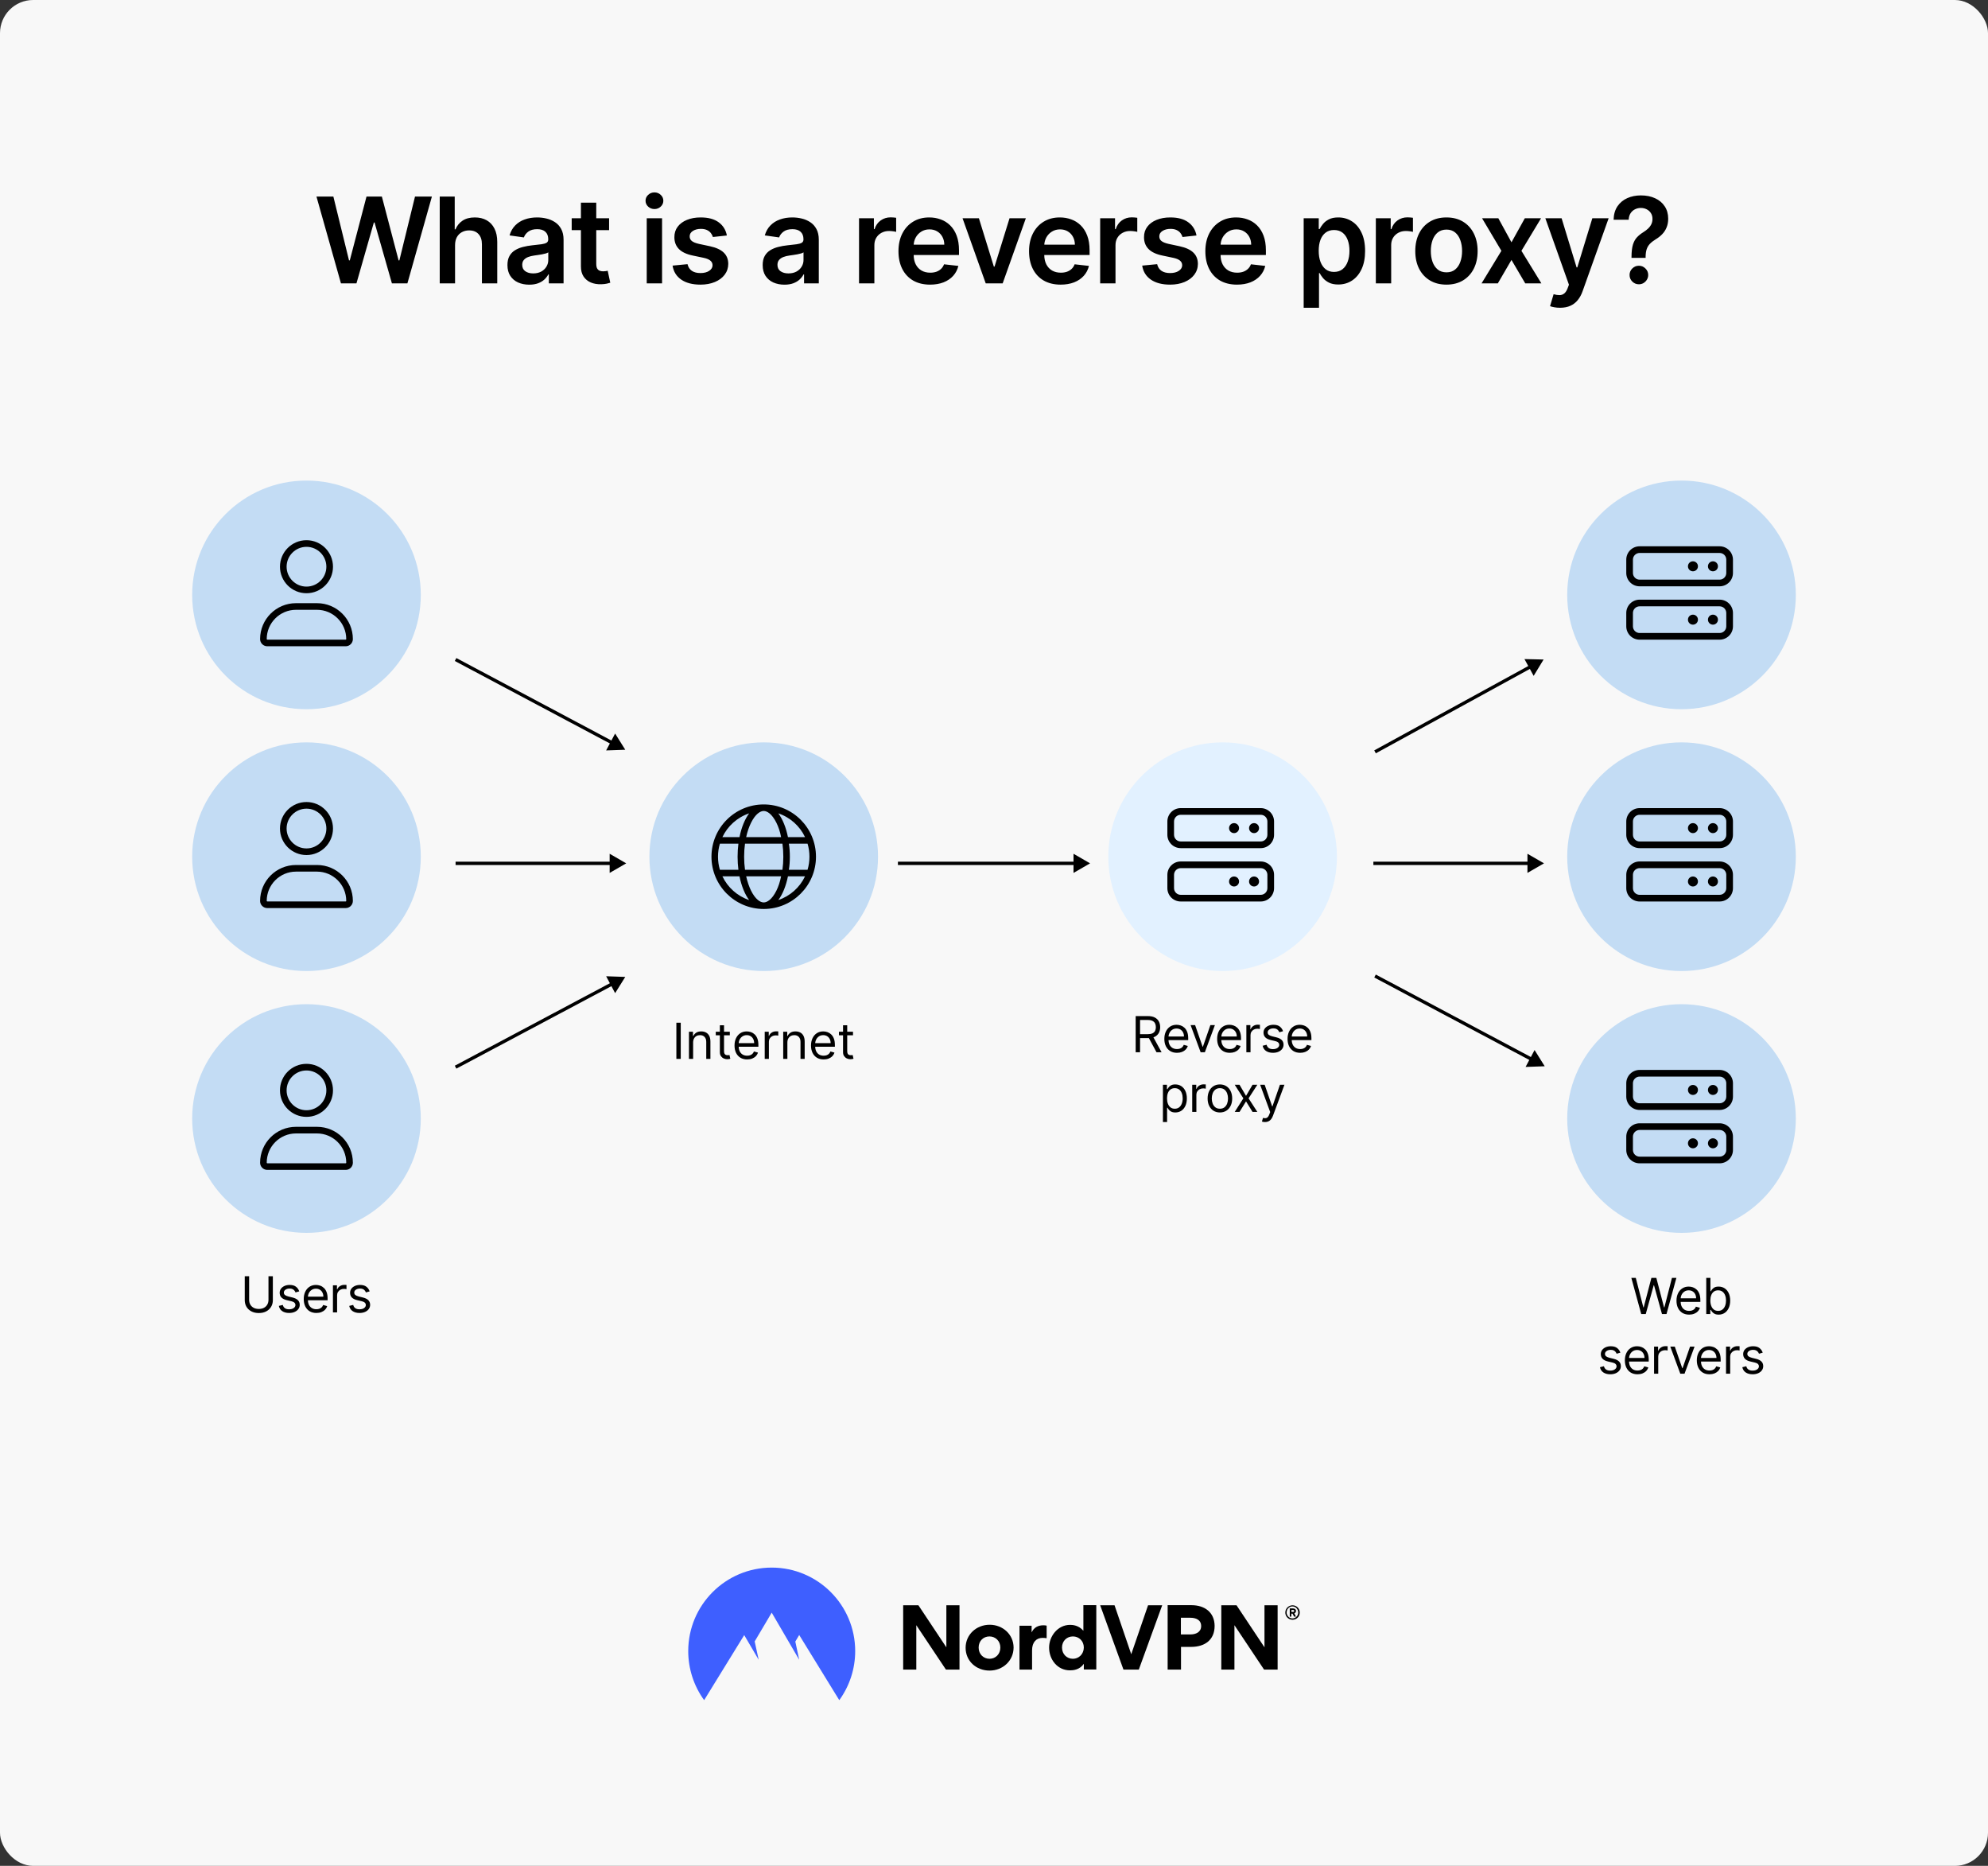 <svg fill="none" height="1126" viewBox="0 0 1200 1126" width="1200" xmlns="http://www.w3.org/2000/svg"><rect x="0" y="0" width="1200" height="1126" fill="#333333" stroke="none"/><rect fill="#f8f8f8" height="1126" rx="20" width="1200"/><path d="M205.807 171 191.029 118.636H201.23L210.665 157.116H211.151L221.225 118.636H230.506L240.605 157.142H241.066L250.5 118.636H260.702L245.924 171H236.566L226.083 134.259H225.674L215.165 171H205.807ZM274.686 147.989V171H265.43V118.636H274.482V138.401H274.942C275.862 136.185 277.285 134.437 279.212 133.159 281.155 131.864 283.626 131.216 286.626 131.216 289.354 131.216 291.732 131.787 293.76 132.929 295.788 134.071 297.357 135.741 298.464 137.94 299.589 140.139 300.152 142.824 300.152 145.994V171H290.896V147.426C290.896 144.784 290.214 142.73 288.851 141.264 287.504 139.781 285.612 139.04 283.175 139.04 281.538 139.04 280.072 139.398 278.777 140.114 277.499 140.812 276.493 141.827 275.76 143.156 275.044 144.486 274.686 146.097 274.686 147.989ZM319.448 171.793C316.959 171.793 314.718 171.349 312.723 170.463 310.746 169.56 309.178 168.23 308.019 166.474 306.877 164.719 306.306 162.554 306.306 159.98 306.306 157.764 306.715 155.932 307.533 154.483 308.351 153.034 309.468 151.875 310.882 151.006 312.297 150.136 313.891 149.48 315.664 149.037 317.453 148.577 319.303 148.244 321.212 148.04 323.513 147.801 325.38 147.588 326.811 147.401 328.243 147.196 329.283 146.889 329.931 146.48 330.595 146.054 330.928 145.398 330.928 144.511V144.358C330.928 142.432 330.357 140.94 329.215 139.884 328.073 138.827 326.428 138.298 324.28 138.298 322.013 138.298 320.215 138.793 318.885 139.781 317.573 140.77 316.686 141.937 316.226 143.284L307.584 142.057C308.266 139.67 309.391 137.676 310.959 136.074 312.527 134.455 314.445 133.244 316.712 132.443 318.979 131.625 321.485 131.216 324.229 131.216 326.121 131.216 328.005 131.438 329.88 131.881 331.755 132.324 333.468 133.057 335.019 134.08 336.57 135.085 337.814 136.457 338.752 138.196 339.706 139.935 340.184 142.108 340.184 144.716V171H331.286V165.605H330.979C330.417 166.696 329.624 167.719 328.601 168.673 327.595 169.611 326.326 170.369 324.792 170.949 323.274 171.511 321.493 171.793 319.448 171.793ZM321.851 164.991C323.709 164.991 325.32 164.625 326.684 163.892 328.047 163.142 329.095 162.153 329.828 160.926 330.578 159.699 330.953 158.361 330.953 156.912V152.284C330.664 152.523 330.169 152.744 329.47 152.949 328.789 153.153 328.022 153.332 327.169 153.486 326.317 153.639 325.473 153.776 324.638 153.895 323.803 154.014 323.078 154.116 322.465 154.202 321.084 154.389 319.848 154.696 318.757 155.122 317.667 155.548 316.806 156.145 316.175 156.912 315.544 157.662 315.229 158.634 315.229 159.827 315.229 161.531 315.851 162.818 317.095 163.688 318.34 164.557 319.925 164.991 321.851 164.991ZM367.661 131.727V138.886H345.084V131.727H367.661ZM350.658 122.318H359.914V159.188C359.914 160.432 360.101 161.386 360.476 162.051 360.869 162.699 361.38 163.142 362.011 163.381 362.641 163.619 363.34 163.739 364.107 163.739 364.687 163.739 365.215 163.696 365.692 163.611 366.187 163.526 366.562 163.449 366.817 163.381L368.377 170.616C367.883 170.787 367.175 170.974 366.255 171.179 365.351 171.384 364.244 171.503 362.931 171.537 360.613 171.605 358.525 171.256 356.667 170.489 354.809 169.705 353.334 168.494 352.244 166.858 351.17 165.222 350.641 163.176 350.658 160.722V122.318ZM390.381 171V131.727H399.637V171H390.381ZM395.035 126.153C393.569 126.153 392.307 125.668 391.251 124.696 390.194 123.707 389.665 122.523 389.665 121.142 389.665 119.744 390.194 118.56 391.251 117.588 392.307 116.599 393.569 116.105 395.035 116.105 396.518 116.105 397.779 116.599 398.819 117.588 399.876 118.56 400.404 119.744 400.404 121.142 400.404 122.523 399.876 123.707 398.819 124.696 397.779 125.668 396.518 126.153 395.035 126.153ZM438.755 142.108 430.317 143.028C430.078 142.176 429.661 141.375 429.064 140.625 428.485 139.875 427.701 139.27 426.712 138.81 425.723 138.349 424.513 138.119 423.081 138.119 421.155 138.119 419.536 138.537 418.223 139.372 416.928 140.207 416.289 141.29 416.306 142.619 416.289 143.761 416.706 144.69 417.558 145.406 418.428 146.122 419.86 146.71 421.854 147.17L428.553 148.602C432.269 149.403 435.03 150.673 436.837 152.412 438.661 154.151 439.581 156.426 439.598 159.239 439.581 161.71 438.857 163.892 437.425 165.784 436.01 167.659 434.041 169.125 431.519 170.182 428.996 171.239 426.098 171.767 422.826 171.767 418.019 171.767 414.149 170.761 411.218 168.75 408.286 166.722 406.539 163.901 405.976 160.287L415.002 159.418C415.411 161.19 416.28 162.528 417.61 163.432 418.939 164.335 420.669 164.787 422.8 164.787 424.999 164.787 426.763 164.335 428.093 163.432 429.439 162.528 430.112 161.412 430.112 160.082 430.112 158.957 429.678 158.028 428.808 157.295 427.956 156.562 426.627 156 424.82 155.608L418.121 154.202C414.354 153.418 411.567 152.097 409.76 150.239 407.953 148.364 407.058 145.994 407.076 143.131 407.058 140.71 407.715 138.614 409.044 136.841 410.391 135.051 412.257 133.67 414.644 132.699 417.047 131.71 419.817 131.216 422.953 131.216 427.556 131.216 431.178 132.196 433.82 134.156 436.479 136.116 438.124 138.767 438.755 142.108ZM473.511 171.793C471.022 171.793 468.781 171.349 466.786 170.463 464.809 169.56 463.241 168.23 462.082 166.474 460.94 164.719 460.369 162.554 460.369 159.98 460.369 157.764 460.778 155.932 461.596 154.483 462.414 153.034 463.531 151.875 464.946 151.006 466.36 150.136 467.954 149.48 469.727 149.037 471.517 148.577 473.366 148.244 475.275 148.04 477.576 147.801 479.443 147.588 480.875 147.401 482.306 147.196 483.346 146.889 483.994 146.48 484.659 146.054 484.991 145.398 484.991 144.511V144.358C484.991 142.432 484.42 140.94 483.278 139.884 482.136 138.827 480.491 138.298 478.343 138.298 476.076 138.298 474.278 138.793 472.948 139.781 471.636 140.77 470.75 141.937 470.289 143.284L461.647 142.057C462.329 139.67 463.454 137.676 465.022 136.074 466.59 134.455 468.508 133.244 470.775 132.443 473.042 131.625 475.548 131.216 478.292 131.216 480.184 131.216 482.068 131.438 483.943 131.881 485.818 132.324 487.531 133.057 489.082 134.08 490.633 135.085 491.877 136.457 492.815 138.196 493.769 139.935 494.247 142.108 494.247 144.716V171H485.349V165.605H485.042C484.48 166.696 483.687 167.719 482.664 168.673 481.659 169.611 480.389 170.369 478.855 170.949 477.338 171.511 475.556 171.793 473.511 171.793ZM475.914 164.991C477.772 164.991 479.383 164.625 480.747 163.892 482.11 163.142 483.159 162.153 483.892 160.926 484.642 159.699 485.017 158.361 485.017 156.912V152.284C484.727 152.523 484.232 152.744 483.534 152.949 482.852 153.153 482.085 153.332 481.232 153.486 480.38 153.639 479.536 153.776 478.701 153.895 477.866 154.014 477.142 154.116 476.528 154.202 475.147 154.389 473.911 154.696 472.821 155.122 471.73 155.548 470.869 156.145 470.238 156.912 469.607 157.662 469.292 158.634 469.292 159.827 469.292 161.531 469.914 162.818 471.159 163.688 472.403 164.557 473.988 164.991 475.914 164.991ZM518.533 171V131.727H527.507V138.273H527.916C528.632 136.006 529.86 134.259 531.598 133.031 533.354 131.787 535.357 131.165 537.607 131.165 538.118 131.165 538.689 131.19 539.32 131.241 539.968 131.276 540.504 131.335 540.931 131.42V139.935C540.539 139.798 539.916 139.679 539.064 139.577 538.229 139.457 537.419 139.398 536.635 139.398 534.948 139.398 533.431 139.764 532.084 140.497 530.754 141.213 529.706 142.21 528.939 143.489 528.172 144.767 527.789 146.241 527.789 147.912V171H518.533ZM561.409 171.767C557.471 171.767 554.071 170.949 551.207 169.312 548.361 167.659 546.17 165.324 544.636 162.307 543.102 159.273 542.335 155.702 542.335 151.594 542.335 147.554 543.102 144.009 544.636 140.957 546.187 137.889 548.352 135.503 551.131 133.798 553.909 132.077 557.173 131.216 560.923 131.216 563.344 131.216 565.628 131.608 567.775 132.392 569.94 133.159 571.849 134.352 573.503 135.972 575.173 137.591 576.486 139.653 577.44 142.159 578.395 144.648 578.872 147.614 578.872 151.057V153.895H546.682V147.656H570C569.983 145.884 569.599 144.307 568.849 142.926 568.099 141.528 567.051 140.429 565.704 139.628 564.375 138.827 562.824 138.426 561.051 138.426 559.159 138.426 557.497 138.886 556.065 139.807 554.633 140.71 553.517 141.903 552.716 143.386 551.932 144.852 551.531 146.463 551.514 148.219V153.665C551.514 155.949 551.932 157.909 552.767 159.545 553.602 161.165 554.77 162.409 556.27 163.278 557.77 164.131 559.525 164.557 561.537 164.557 562.883 164.557 564.102 164.369 565.193 163.994 566.284 163.602 567.23 163.031 568.031 162.281 568.832 161.531 569.437 160.602 569.846 159.494L578.488 160.466C577.943 162.75 576.903 164.744 575.369 166.449 573.852 168.136 571.909 169.449 569.54 170.386 567.17 171.307 564.46 171.767 561.409 171.767ZM619.217 131.727 605.231 171H595.004L581.018 131.727H590.887L599.913 160.901H600.322L609.373 131.727H619.217ZM640.232 171.767C636.295 171.767 632.894 170.949 630.03 169.312 627.184 167.659 624.993 165.324 623.459 162.307 621.925 159.273 621.158 155.702 621.158 151.594 621.158 147.554 621.925 144.009 623.459 140.957 625.01 137.889 627.175 135.503 629.954 133.798 632.732 132.077 635.996 131.216 639.746 131.216 642.167 131.216 644.451 131.608 646.599 132.392 648.763 133.159 650.672 134.352 652.326 135.972 653.996 137.591 655.309 139.653 656.263 142.159 657.218 144.648 657.695 147.614 657.695 151.057V153.895H625.505V147.656H648.823C648.806 145.884 648.422 144.307 647.672 142.926 646.922 141.528 645.874 140.429 644.527 139.628 643.198 138.827 641.647 138.426 639.874 138.426 637.982 138.426 636.32 138.886 634.888 139.807 633.456 140.71 632.34 141.903 631.539 143.386 630.755 144.852 630.354 146.463 630.337 148.219V153.665C630.337 155.949 630.755 157.909 631.59 159.545 632.425 161.165 633.593 162.409 635.093 163.278 636.593 164.131 638.349 164.557 640.36 164.557 641.706 164.557 642.925 164.369 644.016 163.994 645.107 163.602 646.053 163.031 646.854 162.281 647.655 161.531 648.26 160.602 648.67 159.494L657.312 160.466C656.766 162.75 655.726 164.744 654.192 166.449 652.675 168.136 650.732 169.449 648.363 170.386 645.993 171.307 643.283 171.767 640.232 171.767ZM664.085 171V131.727H673.06V138.273H673.469C674.185 136.006 675.412 134.259 677.151 133.031 678.906 131.787 680.909 131.165 683.159 131.165 683.671 131.165 684.242 131.19 684.872 131.241 685.52 131.276 686.057 131.335 686.483 131.42V139.935C686.091 139.798 685.469 139.679 684.617 139.577 683.781 139.457 682.972 139.398 682.188 139.398 680.5 139.398 678.983 139.764 677.637 140.497 676.307 141.213 675.259 142.21 674.492 143.489 673.725 144.767 673.341 146.241 673.341 147.912V171H664.085ZM722.232 142.108 713.795 143.028C713.556 142.176 713.138 141.375 712.542 140.625 711.962 139.875 711.178 139.27 710.189 138.81 709.201 138.349 707.991 138.119 706.559 138.119 704.633 138.119 703.013 138.537 701.701 139.372 700.405 140.207 699.766 141.29 699.783 142.619 699.766 143.761 700.184 144.69 701.036 145.406 701.905 146.122 703.337 146.71 705.331 147.17L712.03 148.602C715.746 149.403 718.508 150.673 720.314 152.412 722.138 154.151 723.059 156.426 723.076 159.239 723.059 161.71 722.334 163.892 720.902 165.784 719.488 167.659 717.519 169.125 714.996 170.182 712.473 171.239 709.576 171.767 706.303 171.767 701.496 171.767 697.627 170.761 694.695 168.75 691.763 166.722 690.016 163.901 689.454 160.287L698.479 159.418C698.888 161.19 699.758 162.528 701.087 163.432 702.417 164.335 704.147 164.787 706.277 164.787 708.476 164.787 710.241 164.335 711.57 163.432 712.917 162.528 713.59 161.412 713.59 160.082 713.59 158.957 713.155 158.028 712.286 157.295 711.434 156.562 710.104 156 708.297 155.608L701.598 154.202C697.831 153.418 695.045 152.097 693.238 150.239 691.431 148.364 690.536 145.994 690.553 143.131 690.536 140.71 691.192 138.614 692.522 136.841 693.868 135.051 695.735 133.67 698.121 132.699 700.525 131.71 703.295 131.216 706.431 131.216 711.033 131.216 714.655 132.196 717.297 134.156 719.956 136.116 721.601 138.767 722.232 142.108ZM746.654 171.767C742.717 171.767 739.316 170.949 736.453 169.312 733.606 167.659 731.416 165.324 729.882 162.307 728.347 159.273 727.58 155.702 727.58 151.594 727.58 147.554 728.347 144.009 729.882 140.957 731.433 137.889 733.597 135.503 736.376 133.798 739.154 132.077 742.418 131.216 746.168 131.216 748.589 131.216 750.873 131.608 753.021 132.392 755.186 133.159 757.095 134.352 758.748 135.972 760.418 137.591 761.731 139.653 762.686 142.159 763.64 144.648 764.117 147.614 764.117 151.057V153.895H731.927V147.656H755.245C755.228 145.884 754.845 144.307 754.095 142.926 753.345 141.528 752.296 140.429 750.95 139.628 749.62 138.827 748.069 138.426 746.296 138.426 744.404 138.426 742.742 138.886 741.311 139.807 739.879 140.71 738.762 141.903 737.961 143.386 737.177 144.852 736.776 146.463 736.759 148.219V153.665C736.759 155.949 737.177 157.909 738.012 159.545 738.847 161.165 740.015 162.409 741.515 163.278 743.015 164.131 744.771 164.557 746.782 164.557 748.129 164.557 749.347 164.369 750.438 163.994 751.529 163.602 752.475 163.031 753.276 162.281 754.078 161.531 754.683 160.602 755.092 159.494L763.734 160.466C763.188 162.75 762.149 164.744 760.614 166.449 759.097 168.136 757.154 169.449 754.785 170.386 752.416 171.307 749.705 171.767 746.654 171.767ZM786.927 185.727V131.727H796.029V138.222H796.566C797.043 137.267 797.717 136.253 798.586 135.179 799.455 134.088 800.631 133.159 802.114 132.392 803.597 131.608 805.489 131.216 807.791 131.216 810.825 131.216 813.56 131.991 815.998 133.543 818.453 135.077 820.396 137.352 821.828 140.369 823.276 143.369 824.001 147.051 824.001 151.415 824.001 155.727 823.293 159.392 821.879 162.409 820.464 165.426 818.538 167.727 816.1 169.312 813.663 170.898 810.901 171.69 807.816 171.69 805.566 171.69 803.7 171.315 802.217 170.565 800.734 169.815 799.541 168.912 798.637 167.855 797.751 166.781 797.06 165.767 796.566 164.812H796.183V185.727H786.927ZM796.004 151.364C796.004 153.903 796.362 156.128 797.078 158.037 797.81 159.946 798.859 161.437 800.222 162.511 801.603 163.568 803.274 164.097 805.234 164.097 807.279 164.097 808.992 163.551 810.373 162.46 811.754 161.352 812.793 159.844 813.492 157.935 814.208 156.009 814.566 153.818 814.566 151.364 814.566 148.926 814.217 146.761 813.518 144.869 812.819 142.977 811.779 141.494 810.399 140.42 809.018 139.347 807.296 138.81 805.234 138.81 803.256 138.81 801.578 139.33 800.197 140.369 798.816 141.409 797.768 142.866 797.052 144.741 796.353 146.616 796.004 148.824 796.004 151.364ZM830.487 171V131.727H839.461V138.273H839.87C840.586 136.006 841.814 134.259 843.552 133.031 845.308 131.787 847.311 131.165 849.561 131.165 850.072 131.165 850.643 131.19 851.274 131.241 851.922 131.276 852.459 131.335 852.885 131.42V139.935C852.493 139.798 851.87 139.679 851.018 139.577 850.183 139.457 849.373 139.398 848.589 139.398 846.902 139.398 845.385 139.764 844.038 140.497 842.709 141.213 841.66 142.21 840.893 143.489 840.126 144.767 839.743 146.241 839.743 147.912V171H830.487ZM873.107 171.767C869.272 171.767 865.948 170.923 863.136 169.236 860.323 167.548 858.141 165.187 856.59 162.153 855.056 159.119 854.289 155.574 854.289 151.517 854.289 147.46 855.056 143.906 856.59 140.855 858.141 137.804 860.323 135.435 863.136 133.747 865.948 132.06 869.272 131.216 873.107 131.216 876.943 131.216 880.266 132.06 883.079 133.747 885.891 135.435 888.065 137.804 889.599 140.855 891.15 143.906 891.925 147.46 891.925 151.517 891.925 155.574 891.15 159.119 889.599 162.153 888.065 165.187 885.891 167.548 883.079 169.236 880.266 170.923 876.943 171.767 873.107 171.767ZM873.158 164.352C875.238 164.352 876.977 163.781 878.374 162.639 879.772 161.48 880.812 159.929 881.494 157.986 882.193 156.043 882.542 153.878 882.542 151.491 882.542 149.088 882.193 146.915 881.494 144.972 880.812 143.011 879.772 141.452 878.374 140.293 876.977 139.134 875.238 138.554 873.158 138.554 871.028 138.554 869.255 139.134 867.84 140.293 866.443 141.452 865.394 143.011 864.695 144.972 864.014 146.915 863.673 149.088 863.673 151.491 863.673 153.878 864.014 156.043 864.695 157.986 865.394 159.929 866.443 161.48 867.84 162.639 869.255 163.781 871.028 164.352 873.158 164.352ZM904.433 131.727 912.359 146.224 920.413 131.727H930.206L918.368 151.364 930.41 171H920.669L912.359 156.861 904.126 171H894.308L906.274 151.364 894.615 131.727H904.433ZM941.678 185.727C940.416 185.727 939.249 185.625 938.175 185.42 937.118 185.233 936.274 185.011 935.643 184.756L937.791 177.545C939.138 177.938 940.34 178.125 941.396 178.108 942.453 178.091 943.382 177.759 944.183 177.111 945.001 176.48 945.692 175.423 946.254 173.94L947.047 171.818 932.805 131.727H942.624L951.675 161.386H952.084L961.161 131.727H971.004L955.28 175.756C954.547 177.835 953.575 179.616 952.365 181.099 951.155 182.599 949.672 183.741 947.916 184.526 946.178 185.327 944.098 185.727 941.678 185.727ZM984.816 155.608V154.943C984.833 151.858 985.123 149.403 985.685 147.58 986.265 145.756 987.083 144.29 988.14 143.182 989.196 142.057 990.483 141.026 992 140.088 993.04 139.44 993.969 138.733 994.787 137.966 995.623 137.182 996.279 136.312 996.756 135.358 997.233 134.386 997.472 133.304 997.472 132.111 997.472 130.764 997.157 129.597 996.526 128.608 995.895 127.619 995.043 126.852 993.969 126.307 992.912 125.761 991.728 125.489 990.415 125.489 989.205 125.489 988.054 125.753 986.963 126.281 985.89 126.793 984.995 127.577 984.279 128.634 983.58 129.673 983.188 130.994 983.103 132.597H974C974.086 129.358 974.87 126.648 976.353 124.466 977.853 122.284 979.83 120.648 982.284 119.557 984.756 118.466 987.483 117.92 990.466 117.92 993.722 117.92 996.586 118.491 999.057 119.634 1001.55 120.776 1003.48 122.403 1004.86 124.517 1006.26 126.614 1006.96 129.102 1006.96 131.983 1006.96 133.926 1006.64 135.665 1006.01 137.199 1005.4 138.733 1004.52 140.097 1003.38 141.29 1002.24 142.483 1000.88 143.548 999.313 144.486 997.932 145.338 996.799 146.224 995.912 147.145 995.043 148.065 994.395 149.148 993.969 150.392 993.56 151.619 993.347 153.136 993.33 154.943V155.608H984.816ZM989.265 171.562C987.73 171.562 986.409 171.017 985.302 169.926 984.194 168.835 983.64 167.506 983.64 165.938 983.64 164.403 984.194 163.091 985.302 162 986.409 160.909 987.73 160.364 989.265 160.364 990.782 160.364 992.094 160.909 993.202 162 994.327 163.091 994.89 164.403 994.89 165.938 994.89 166.977 994.625 167.923 994.097 168.776 993.586 169.628 992.904 170.31 992.052 170.821 991.216 171.315 990.287 171.562 989.265 171.562Z" fill="#000000"/><circle cx="185" cy="359" fill="#c3dcf4" r="69"/><path d="M145 318H225V398H145Z" fill="#c3dcf4"/><path d="M185 358C193.838 358 201 350.836 201 342 201 333.163 193.838 326 185 326 176.163 326 169 333.163 169 342 169 350.836 176.163 358 185 358ZM185 330C191.618 330 197 335.382 197 342 197 348.616 191.618 354 185 354 178.383 354 173 348.612 173 342 173 335.382 178.388 330 185 330ZM191.338 364H178.663C166.702 364 157 373.7 157 385.662 157 388.055 158.94 389.996 161.333 389.996H208.67C211.063 390 213 388.062 213 385.662 213 373.7 203.3 364 191.338 364ZM208.663 386H161.333C161.15 386 161 385.85 161 385.662 161 375.925 168.925 368 178.663 368H191.325C201.075 368 209 375.925 209 385.662 209 385.85 208.85 386 208.663 386Z" fill="#000000"/><circle cx="185" cy="517" fill="#c3dcf4" r="69"/><path d="M145 476H225V556H145Z" fill="#c3dcf4"/><path d="M185 516C193.838 516 201 508.836 201 500 201 491.164 193.838 484 185 484 176.163 484 169 491.164 169 500 169 508.836 176.163 516 185 516ZM185 488C191.618 488 197 493.382 197 500 197 506.616 191.618 512 185 512 178.383 512 173 506.612 173 500 173 493.382 178.388 488 185 488ZM191.338 522H178.663C166.702 522 157 531.7 157 543.662 157 546.055 158.94 547.996 161.333 547.996H208.67C211.063 548 213 546.062 213 543.662 213 531.7 203.3 522 191.338 522ZM208.663 544H161.333C161.15 544 161 543.85 161 543.662 161 533.925 168.925 526 178.663 526H191.325C201.075 526 209 533.925 209 543.662 209 543.85 208.85 544 208.663 544Z" fill="#000000"/><circle cx="185" cy="675" fill="#c3dcf4" r="69"/><path d="M145 634H225V714H145Z" fill="#c3dcf4"/><path d="M185 674C193.838 674 201 666.836 201 658 201 649.164 193.838 642 185 642 176.163 642 169 649.164 169 658 169 666.836 176.163 674 185 674ZM185 646C191.618 646 197 651.382 197 658 197 664.616 191.618 670 185 670 178.383 670 173 664.612 173 658 173 651.382 178.388 646 185 646ZM191.338 680H178.663C166.702 680 157 689.7 157 701.662 157 704.055 158.94 705.996 161.333 705.996H208.67C211.063 706 213 704.062 213 701.662 213 689.7 203.3 680 191.338 680ZM208.663 702H161.333C161.15 702 161 701.85 161 701.662 161 691.925 168.925 684 178.663 684H191.325C201.075 684 209 691.925 209 701.662 209 701.85 208.85 702 208.663 702Z" fill="#000000"/><path d="M162.057 770.182H164.699V784.628C164.699 786.119 164.347 787.451 163.644 788.623 162.948 789.788 161.964 790.707 160.693 791.382 159.422 792.05 157.93 792.384 156.219 792.384 154.507 792.384 153.016 792.05 151.744 791.382 150.473 790.707 149.486 789.788 148.783 788.623 148.087 787.451 147.739 786.119 147.739 784.628V770.182H150.381V784.415C150.381 785.48 150.615 786.428 151.084 787.259 151.552 788.083 152.22 788.733 153.087 789.209 153.96 789.678 155.004 789.912 156.219 789.912 157.433 789.912 158.477 789.678 159.351 789.209 160.224 788.733 160.892 788.083 161.354 787.259 161.822 786.428 162.057 785.48 162.057 784.415V770.182ZM180.625 779.301 178.366 779.94C178.224 779.564 178.015 779.198 177.738 778.843 177.468 778.481 177.099 778.183 176.63 777.948 176.161 777.714 175.561 777.597 174.829 777.597 173.828 777.597 172.993 777.827 172.326 778.289 171.665 778.744 171.335 779.322 171.335 780.026 171.335 780.651 171.562 781.144 172.017 781.506 172.471 781.869 173.182 782.17 174.148 782.412L176.577 783.009C178.04 783.364 179.13 783.907 179.847 784.638 180.564 785.363 180.923 786.297 180.923 787.44 180.923 788.378 180.653 789.216 180.113 789.955 179.581 790.693 178.835 791.276 177.876 791.702 176.917 792.128 175.802 792.341 174.531 792.341 172.862 792.341 171.481 791.979 170.387 791.254 169.293 790.53 168.601 789.472 168.31 788.08L170.696 787.483C170.923 788.364 171.353 789.024 171.985 789.464 172.624 789.905 173.459 790.125 174.488 790.125 175.66 790.125 176.591 789.876 177.28 789.379 177.976 788.875 178.324 788.271 178.324 787.568 178.324 787 178.125 786.524 177.727 786.141 177.329 785.75 176.719 785.459 175.895 785.267L173.167 784.628C171.669 784.273 170.568 783.722 169.865 782.977 169.169 782.224 168.821 781.283 168.821 780.153 168.821 779.23 169.08 778.413 169.599 777.703 170.124 776.993 170.838 776.435 171.74 776.031 172.649 775.626 173.679 775.423 174.829 775.423 176.449 775.423 177.72 775.778 178.643 776.489 179.574 777.199 180.234 778.136 180.625 779.301ZM190.969 792.341C189.392 792.341 188.032 791.993 186.888 791.297 185.752 790.594 184.875 789.614 184.257 788.357 183.646 787.092 183.341 785.622 183.341 783.946 183.341 782.27 183.646 780.793 184.257 779.514 184.875 778.229 185.734 777.227 186.835 776.51 187.943 775.786 189.236 775.423 190.713 775.423 191.565 775.423 192.407 775.565 193.238 775.849 194.069 776.134 194.825 776.595 195.507 777.234 196.189 777.866 196.732 778.705 197.137 779.749 197.542 780.793 197.744 782.078 197.744 783.605V784.67H185.131V782.497H195.187C195.187 781.574 195.003 780.75 194.633 780.026 194.271 779.301 193.753 778.729 193.078 778.31 192.41 777.891 191.622 777.682 190.713 777.682 189.711 777.682 188.845 777.93 188.113 778.428 187.389 778.918 186.831 779.557 186.441 780.345 186.05 781.134 185.855 781.979 185.855 782.881V784.33C185.855 785.565 186.068 786.613 186.494 787.472 186.927 788.325 187.528 788.974 188.295 789.422 189.062 789.862 189.953 790.082 190.969 790.082 191.629 790.082 192.226 789.99 192.758 789.805 193.298 789.614 193.763 789.33 194.154 788.953 194.545 788.57 194.846 788.094 195.059 787.526L197.488 788.207C197.233 789.031 196.803 789.756 196.199 790.381 195.596 790.999 194.85 791.482 193.962 791.83 193.074 792.17 192.077 792.341 190.969 792.341ZM200.969 792V775.636H203.398V778.108H203.568C203.866 777.298 204.406 776.641 205.187 776.137 205.969 775.633 206.849 775.381 207.83 775.381 208.014 775.381 208.245 775.384 208.522 775.391 208.799 775.398 209.008 775.409 209.151 775.423V777.98C209.065 777.959 208.87 777.927 208.565 777.884 208.266 777.835 207.95 777.81 207.616 777.81 206.821 777.81 206.111 777.977 205.486 778.31 204.868 778.637 204.378 779.092 204.016 779.674 203.66 780.249 203.483 780.906 203.483 781.645V792H200.969ZM223.122 779.301 220.863 779.94C220.721 779.564 220.512 779.198 220.235 778.843 219.965 778.481 219.595 778.183 219.127 777.948 218.658 777.714 218.058 777.597 217.326 777.597 216.325 777.597 215.49 777.827 214.823 778.289 214.162 778.744 213.832 779.322 213.832 780.026 213.832 780.651 214.059 781.144 214.514 781.506 214.968 781.869 215.679 782.17 216.644 782.412L219.073 783.009C220.537 783.364 221.627 783.907 222.344 784.638 223.061 785.363 223.42 786.297 223.42 787.44 223.42 788.378 223.15 789.216 222.61 789.955 222.078 790.693 221.332 791.276 220.373 791.702 219.414 792.128 218.299 792.341 217.028 792.341 215.359 792.341 213.978 791.979 212.884 791.254 211.79 790.53 211.098 789.472 210.806 788.08L213.193 787.483C213.42 788.364 213.85 789.024 214.482 789.464 215.121 789.905 215.956 790.125 216.985 790.125 218.157 790.125 219.088 789.876 219.777 789.379 220.473 788.875 220.821 788.271 220.821 787.568 220.821 787 220.622 786.524 220.224 786.141 219.826 785.75 219.215 785.459 218.392 785.267L215.664 784.628C214.166 784.273 213.065 783.722 212.362 782.977 211.666 782.224 211.318 781.283 211.318 780.153 211.318 779.23 211.577 778.413 212.095 777.703 212.621 776.993 213.335 776.435 214.237 776.031 215.146 775.626 216.176 775.423 217.326 775.423 218.946 775.423 220.217 775.778 221.14 776.489 222.071 777.199 222.731 778.136 223.122 779.301Z" fill="#000000"/><circle cx="461" cy="517" fill="#c3dcf4" r="69"/><path d="M461.001 485.457C478.423 485.457 492.544 499.577 492.544 517 492.544 534.422 478.423 548.543 461.001 548.543 443.578 548.543 429.458 534.422 429.458 517 429.458 499.577 443.578 485.457 461.001 485.457ZM461.001 544.6C463.059 544.6 465.979 542.826 468.628 537.54 469.848 535.1 470.87 532.044 471.486 528.828H450.404C451.131 532.044 452.154 535.1 453.374 537.54 456.023 542.826 458.943 544.6 461.001 544.6ZM449.702 524.886H472.3C472.645 522.397 472.829 519.748 472.829 517 472.829 514.252 472.645 511.603 472.3 509.114H449.702C449.357 511.603 449.172 514.252 449.172 517 449.172 519.748 449.357 522.397 449.702 524.886ZM471.486 505.171C470.87 501.845 469.848 498.9 468.628 496.459 465.979 491.17 463.059 489.4 461.001 489.4 458.943 489.4 456.023 491.17 453.374 496.459 452.154 498.9 451.131 501.845 450.404 505.171H471.486ZM476.169 509.114C476.6 511.64 476.772 514.277 476.772 517 476.772 519.723 476.6 522.36 476.169 524.886H487.455C488.207 522.384 488.601 519.735 488.601 517 488.601 514.265 488.207 511.615 487.455 509.114H476.169ZM469.811 490.837C472.398 494.327 474.444 499.306 475.626 505.171H485.939C482.761 498.456 476.932 493.234 469.811 490.837ZM452.191 490.837C445.069 493.234 439.246 498.456 436.057 505.171H446.375C447.558 499.306 449.604 494.327 452.191 490.837ZM433.401 517C433.401 519.735 433.8 522.384 434.544 524.886H445.722C445.402 522.36 445.229 519.723 445.229 517 445.229 514.277 445.402 511.64 445.722 509.114H434.544C433.8 511.615 433.401 514.265 433.401 517ZM485.939 528.828H475.626C474.444 534.693 472.398 539.671 469.811 543.158 476.932 540.768 482.761 535.544 485.939 528.828ZM446.375 528.828H436.057C439.246 535.544 445.069 540.768 452.191 543.158 449.604 539.671 447.558 534.693 446.375 528.828Z" fill="#000000"/><path d="M410.913 617.182V639H408.271V617.182H410.913ZM418.384 629.156V639H415.869V622.636H418.298V625.193H418.512C418.895 624.362 419.477 623.695 420.259 623.19 421.04 622.679 422.048 622.423 423.284 622.423 424.392 622.423 425.362 622.651 426.193 623.105 427.024 623.553 427.67 624.234 428.132 625.151 428.593 626.06 428.824 627.21 428.824 628.602V639H426.31V628.773C426.31 627.487 425.976 626.486 425.308 625.768 424.641 625.044 423.725 624.682 422.56 624.682 421.757 624.682 421.04 624.856 420.408 625.204 419.783 625.552 419.289 626.06 418.927 626.727 418.565 627.395 418.384 628.205 418.384 629.156ZM440.535 622.636V624.767H432.055V622.636H440.535ZM434.526 618.716H437.04V634.312C437.04 635.023 437.143 635.555 437.349 635.911 437.563 636.259 437.832 636.493 438.159 636.614 438.493 636.727 438.844 636.784 439.214 636.784 439.491 636.784 439.718 636.77 439.896 636.741 440.073 636.706 440.215 636.678 440.322 636.656L440.833 638.915C440.663 638.979 440.425 639.043 440.119 639.107 439.814 639.178 439.427 639.213 438.958 639.213 438.248 639.213 437.552 639.06 436.87 638.755 436.195 638.45 435.634 637.984 435.187 637.359 434.746 636.734 434.526 635.946 434.526 634.994V618.716ZM451.002 639.341C449.425 639.341 448.065 638.993 446.922 638.297 445.785 637.594 444.908 636.614 444.29 635.357 443.679 634.092 443.374 632.622 443.374 630.946 443.374 629.27 443.679 627.793 444.29 626.514 444.908 625.229 445.767 624.227 446.868 623.51 447.976 622.786 449.269 622.423 450.746 622.423 451.598 622.423 452.44 622.565 453.271 622.849 454.102 623.134 454.858 623.595 455.54 624.234 456.222 624.866 456.765 625.705 457.17 626.749 457.575 627.793 457.777 629.078 457.777 630.605V631.67H445.164V629.497H455.221C455.221 628.574 455.036 627.75 454.667 627.026 454.304 626.301 453.786 625.729 453.111 625.31 452.444 624.891 451.655 624.682 450.746 624.682 449.745 624.682 448.878 624.93 448.147 625.428 447.422 625.918 446.865 626.557 446.474 627.345 446.083 628.134 445.888 628.979 445.888 629.881V631.33C445.888 632.565 446.101 633.613 446.527 634.472 446.961 635.325 447.561 635.974 448.328 636.422 449.095 636.862 449.986 637.082 451.002 637.082 451.662 637.082 452.259 636.99 452.792 636.805 453.331 636.614 453.797 636.33 454.187 635.953 454.578 635.57 454.88 635.094 455.093 634.526L457.522 635.207C457.266 636.031 456.836 636.756 456.233 637.381 455.629 637.999 454.883 638.482 453.995 638.83 453.108 639.17 452.11 639.341 451.002 639.341ZM461.602 639V622.636H464.031V625.108H464.201C464.5 624.298 465.039 623.641 465.821 623.137 466.602 622.633 467.483 622.381 468.463 622.381 468.647 622.381 468.878 622.384 469.155 622.391 469.432 622.398 469.642 622.409 469.784 622.423V624.98C469.699 624.959 469.503 624.927 469.198 624.884 468.9 624.835 468.583 624.81 468.25 624.81 467.454 624.81 466.744 624.977 466.119 625.31 465.501 625.637 465.011 626.092 464.649 626.674 464.294 627.249 464.116 627.906 464.116 628.645V639H461.602ZM475.278 629.156V639H472.764V622.636H475.193V625.193H475.406C475.79 624.362 476.372 623.695 477.153 623.19 477.934 622.679 478.943 622.423 480.179 622.423 481.287 622.423 482.256 622.651 483.087 623.105 483.918 623.553 484.564 624.234 485.026 625.151 485.488 626.06 485.719 627.21 485.719 628.602V639H483.204V628.773C483.204 627.487 482.871 626.486 482.203 625.768 481.535 625.044 480.619 624.682 479.454 624.682 478.652 624.682 477.934 624.856 477.302 625.204 476.677 625.552 476.184 626.06 475.822 626.727 475.459 627.395 475.278 628.205 475.278 629.156ZM497.174 639.341C495.597 639.341 494.237 638.993 493.093 638.297 491.957 637.594 491.08 636.614 490.462 635.357 489.851 634.092 489.546 632.622 489.546 630.946 489.546 629.27 489.851 627.793 490.462 626.514 491.08 625.229 491.939 624.227 493.04 623.51 494.148 622.786 495.441 622.423 496.918 622.423 497.77 622.423 498.612 622.565 499.443 622.849 500.274 623.134 501.03 623.595 501.712 624.234 502.394 624.866 502.937 625.705 503.342 626.749 503.747 627.793 503.949 629.078 503.949 630.605V631.67H491.336V629.497H501.392C501.392 628.574 501.208 627.75 500.838 627.026 500.476 626.301 499.958 625.729 499.283 625.31 498.615 624.891 497.827 624.682 496.918 624.682 495.917 624.682 495.05 624.93 494.319 625.428 493.594 625.918 493.037 626.557 492.646 627.345 492.255 628.134 492.06 628.979 492.06 629.881V631.33C492.06 632.565 492.273 633.613 492.699 634.472 493.132 635.325 493.733 635.974 494.5 636.422 495.267 636.862 496.158 637.082 497.174 637.082 497.834 637.082 498.431 636.99 498.963 636.805 499.503 636.614 499.968 636.33 500.359 635.953 500.75 635.57 501.051 635.094 501.265 634.526L503.694 635.207C503.438 636.031 503.008 636.756 502.404 637.381 501.801 637.999 501.055 638.482 500.167 638.83 499.279 639.17 498.282 639.341 497.174 639.341ZM514.89 622.636V624.767H506.41V622.636H514.89ZM508.882 618.716H511.396V634.312C511.396 635.023 511.499 635.555 511.705 635.911 511.918 636.259 512.188 636.493 512.515 636.614 512.848 636.727 513.2 636.784 513.569 636.784 513.846 636.784 514.074 636.77 514.251 636.741 514.429 636.706 514.571 636.678 514.677 636.656L515.189 638.915C515.018 638.979 514.78 639.043 514.475 639.107 514.169 639.178 513.782 639.213 513.314 639.213 512.603 639.213 511.907 639.06 511.225 638.755 510.551 638.45 509.99 637.984 509.542 637.359 509.102 636.734 508.882 635.946 508.882 634.994V618.716Z" fill="#000000"/><circle cx="738" cy="517" fill="#e2f1ff" r="69"/><path d="M696.6 475.6H777.1V556.1H696.6Z" fill="#e2f1ff"/><path d="M761 487.675H712.7C708.254 487.675 704.65 491.278 704.65 495.725V503.775C704.65 508.221 708.254 511.825 712.7 511.825H761C765.446 511.825 769.05 508.221 769.05 503.775V495.725C769.05 491.278 765.44 487.675 761 487.675ZM765.025 503.775C765.025 505.994 763.219 507.8 761 507.8H712.7C710.481 507.8 708.675 505.989 708.675 503.775V495.725C708.675 493.506 710.481 491.7 712.7 491.7H761C763.219 491.7 765.025 493.506 765.025 495.725V503.775ZM756.975 496.731C755.308 496.731 753.956 498.082 753.956 499.75 753.956 501.416 755.308 502.769 756.975 502.769 758.643 502.769 759.994 501.416 759.994 499.75 759.994 498.077 758.648 496.731 756.975 496.731ZM744.9 496.731C743.233 496.731 741.881 498.082 741.881 499.75 741.881 501.416 743.233 502.769 744.9 502.769 746.568 502.769 747.919 501.416 747.919 499.75 747.919 498.077 746.573 496.731 744.9 496.731ZM761 519.875H712.7C708.254 519.875 704.65 523.478 704.65 527.925V535.975C704.65 540.421 708.254 544.025 712.7 544.025H761C765.446 544.025 769.05 540.421 769.05 535.975V527.925C769.05 523.485 765.44 519.875 761 519.875ZM765.025 535.975C765.025 538.194 763.219 540 761 540H712.7C710.481 540 708.675 538.194 708.675 535.975V527.925C708.675 525.706 710.481 523.9 712.7 523.9H761C763.219 523.9 765.025 525.706 765.025 527.925V535.975ZM756.975 528.931C755.308 528.931 753.956 530.282 753.956 531.95 753.956 533.616 755.308 534.969 756.975 534.969 758.643 534.969 759.994 533.616 759.994 531.95 759.994 530.277 758.648 528.931 756.975 528.931ZM744.9 528.931C743.233 528.931 741.881 530.282 741.881 531.95 741.881 533.616 743.233 534.969 744.9 534.969 746.568 534.969 747.919 533.616 747.919 531.95 747.919 530.277 746.573 528.931 744.9 528.931Z" fill="#000000"/><path d="M685.518 635V613.182H692.89C694.595 613.182 695.994 613.473 697.088 614.055 698.182 614.631 698.991 615.423 699.517 616.431 700.042 617.44 700.305 618.587 700.305 619.872 700.305 621.158 700.042 622.298 699.517 623.292 698.991 624.286 698.185 625.067 697.098 625.636 696.012 626.197 694.623 626.477 692.933 626.477H686.967V624.091H692.848C694.013 624.091 694.95 623.92 695.66 623.58 696.378 623.239 696.896 622.756 697.216 622.131 697.542 621.499 697.706 620.746 697.706 619.872 697.706 618.999 697.542 618.235 697.216 617.582 696.889 616.928 696.367 616.424 695.65 616.069 694.932 615.707 693.984 615.526 692.805 615.526H688.16V635H685.518ZM695.788 625.199 701.157 635H698.089L692.805 625.199H695.788ZM710.452 635.341C708.875 635.341 707.515 634.993 706.372 634.297 705.235 633.594 704.358 632.614 703.74 631.357 703.129 630.092 702.824 628.622 702.824 626.946 702.824 625.27 703.129 623.793 703.74 622.514 704.358 621.229 705.217 620.227 706.318 619.51 707.426 618.786 708.719 618.423 710.196 618.423 711.048 618.423 711.89 618.565 712.721 618.849 713.552 619.134 714.308 619.595 714.99 620.234 715.672 620.866 716.215 621.705 716.62 622.749 717.025 623.793 717.227 625.078 717.227 626.605V627.67H704.614V625.497H714.671C714.671 624.574 714.486 623.75 714.117 623.026 713.754 622.301 713.236 621.729 712.561 621.31 711.894 620.891 711.105 620.682 710.196 620.682 709.195 620.682 708.328 620.93 707.597 621.428 706.872 621.918 706.315 622.557 705.924 623.345 705.533 624.134 705.338 624.979 705.338 625.881V627.33C705.338 628.565 705.551 629.613 705.977 630.472 706.411 631.325 707.011 631.974 707.778 632.422 708.545 632.862 709.436 633.082 710.452 633.082 711.112 633.082 711.709 632.99 712.242 632.805 712.781 632.614 713.247 632.33 713.637 631.953 714.028 631.57 714.33 631.094 714.543 630.526L716.972 631.207C716.716 632.031 716.286 632.756 715.683 633.381 715.079 633.999 714.333 634.482 713.445 634.83 712.558 635.17 711.56 635.341 710.452 635.341ZM733.335 618.636 727.283 635H724.727L718.675 618.636H721.403L725.92 631.676H726.09L730.607 618.636H733.335ZM742.328 635.341C740.751 635.341 739.391 634.993 738.248 634.297 737.111 633.594 736.234 632.614 735.616 631.357 735.006 630.092 734.7 628.622 734.7 626.946 734.7 625.27 735.006 623.793 735.616 622.514 736.234 621.229 737.094 620.227 738.194 619.51 739.302 618.786 740.595 618.423 742.072 618.423 742.925 618.423 743.766 618.565 744.597 618.849 745.428 619.134 746.184 619.595 746.866 620.234 747.548 620.866 748.091 621.705 748.496 622.749 748.901 623.793 749.104 625.078 749.104 626.605V627.67H736.49V625.497H746.547C746.547 624.574 746.362 623.75 745.993 623.026 745.631 622.301 745.112 621.729 744.437 621.31 743.77 620.891 742.981 620.682 742.072 620.682 741.071 620.682 740.204 620.93 739.473 621.428 738.748 621.918 738.191 622.557 737.8 623.345 737.41 624.134 737.214 624.979 737.214 625.881V627.33C737.214 628.565 737.427 629.613 737.854 630.472 738.287 631.325 738.887 631.974 739.654 632.422 740.421 632.862 741.312 633.082 742.328 633.082 742.988 633.082 743.585 632.99 744.118 632.805 744.657 632.614 745.123 632.33 745.513 631.953 745.904 631.57 746.206 631.094 746.419 630.526L748.848 631.207C748.592 632.031 748.162 632.756 747.559 633.381 746.955 633.999 746.209 634.482 745.322 634.83 744.434 635.17 743.436 635.341 742.328 635.341ZM752.328 635V618.636H754.757V621.108H754.928C755.226 620.298 755.766 619.641 756.547 619.137 757.328 618.633 758.209 618.381 759.189 618.381 759.374 618.381 759.604 618.384 759.881 618.391 760.158 618.398 760.368 618.409 760.51 618.423V620.98C760.425 620.959 760.229 620.927 759.924 620.884 759.626 620.835 759.31 620.81 758.976 620.81 758.18 620.81 757.47 620.977 756.845 621.31 756.227 621.637 755.737 622.092 755.375 622.674 755.02 623.249 754.842 623.906 754.842 624.645V635H752.328ZM774.481 622.301 772.223 622.94C772.081 622.564 771.871 622.198 771.594 621.843 771.324 621.481 770.955 621.183 770.486 620.948 770.017 620.714 769.417 620.597 768.686 620.597 767.684 620.597 766.85 620.827 766.182 621.289 765.522 621.744 765.191 622.322 765.191 623.026 765.191 623.651 765.419 624.144 765.873 624.506 766.328 624.869 767.038 625.17 768.004 625.412L770.433 626.009C771.896 626.364 772.986 626.907 773.703 627.638 774.421 628.363 774.779 629.297 774.779 630.44 774.779 631.378 774.51 632.216 773.97 632.955 773.437 633.693 772.691 634.276 771.733 634.702 770.774 635.128 769.659 635.341 768.387 635.341 766.718 635.341 765.337 634.979 764.243 634.254 763.149 633.53 762.457 632.472 762.166 631.08L764.552 630.483C764.779 631.364 765.209 632.024 765.841 632.464 766.48 632.905 767.315 633.125 768.345 633.125 769.517 633.125 770.447 632.876 771.136 632.379 771.832 631.875 772.18 631.271 772.18 630.568 772.18 630 771.981 629.524 771.583 629.141 771.186 628.75 770.575 628.459 769.751 628.267L767.024 627.628C765.525 627.273 764.424 626.722 763.721 625.977 763.025 625.224 762.677 624.283 762.677 623.153 762.677 622.23 762.936 621.413 763.455 620.703 763.98 619.993 764.694 619.435 765.596 619.031 766.505 618.626 767.535 618.423 768.686 618.423 770.305 618.423 771.576 618.778 772.5 619.489 773.43 620.199 774.09 621.136 774.481 622.301ZM784.825 635.341C783.248 635.341 781.888 634.993 780.745 634.297 779.608 633.594 778.731 632.614 778.113 631.357 777.502 630.092 777.197 628.622 777.197 626.946 777.197 625.27 777.502 623.793 778.113 622.514 778.731 621.229 779.59 620.227 780.691 619.51 781.799 618.786 783.092 618.423 784.569 618.423 785.421 618.423 786.263 618.565 787.094 618.849 787.925 619.134 788.681 619.595 789.363 620.234 790.045 620.866 790.588 621.705 790.993 622.749 791.398 623.793 791.6 625.078 791.6 626.605V627.67H778.987V625.497H789.044C789.044 624.574 788.859 623.75 788.49 623.026 788.127 622.301 787.609 621.729 786.934 621.31 786.267 620.891 785.478 620.682 784.569 620.682 783.568 620.682 782.701 620.93 781.97 621.428 781.245 621.918 780.688 622.557 780.297 623.345 779.906 624.134 779.711 624.979 779.711 625.881V627.33C779.711 628.565 779.924 629.613 780.35 630.472 780.784 631.325 781.384 631.974 782.151 632.422 782.918 632.862 783.809 633.082 784.825 633.082 785.485 633.082 786.082 632.99 786.615 632.805 787.154 632.614 787.62 632.33 788.01 631.953 788.401 631.57 788.703 631.094 788.916 630.526L791.345 631.207C791.089 632.031 790.659 632.756 790.056 633.381 789.452 633.999 788.706 634.482 787.818 634.83 786.931 635.17 785.933 635.341 784.825 635.341ZM701.965 677.136V654.636H704.394V657.236H704.692C704.877 656.952 705.133 656.589 705.459 656.149 705.793 655.702 706.269 655.304 706.887 654.956 707.512 654.601 708.357 654.423 709.422 654.423 710.8 654.423 712.015 654.768 713.066 655.457 714.117 656.146 714.937 657.122 715.527 658.386 716.116 659.651 716.411 661.142 716.411 662.861 716.411 664.594 716.116 666.096 715.527 667.367 714.937 668.631 714.121 669.612 713.077 670.308 712.032 670.996 710.829 671.341 709.465 671.341 708.414 671.341 707.572 671.167 706.94 670.819 706.308 670.464 705.822 670.062 705.481 669.615 705.14 669.161 704.877 668.784 704.692 668.486H704.479V677.136H701.965ZM704.437 662.818C704.437 664.054 704.618 665.144 704.98 666.089 705.342 667.026 705.871 667.761 706.567 668.294 707.263 668.82 708.116 669.082 709.124 669.082 710.175 669.082 711.052 668.805 711.755 668.251 712.466 667.69 712.998 666.937 713.353 665.993 713.716 665.041 713.897 663.983 713.897 662.818 713.897 661.668 713.719 660.631 713.364 659.707 713.016 658.777 712.487 658.042 711.777 657.502 711.074 656.955 710.189 656.682 709.124 656.682 708.101 656.682 707.242 656.941 706.546 657.46 705.85 657.971 705.324 658.688 704.969 659.612 704.614 660.528 704.437 661.597 704.437 662.818ZM719.646 671V654.636H722.075V657.108H722.246C722.544 656.298 723.084 655.641 723.865 655.137 724.646 654.633 725.527 654.381 726.507 654.381 726.692 654.381 726.923 654.384 727.2 654.391 727.477 654.398 727.686 654.409 727.828 654.423V656.98C727.743 656.959 727.548 656.927 727.242 656.884 726.944 656.835 726.628 656.81 726.294 656.81 725.499 656.81 724.788 656.977 724.163 657.31 723.545 657.637 723.055 658.092 722.693 658.674 722.338 659.249 722.16 659.906 722.16 660.645V671H719.646ZM736.358 671.341C734.881 671.341 733.585 670.989 732.47 670.286 731.362 669.583 730.495 668.599 729.87 667.335 729.252 666.071 728.943 664.594 728.943 662.903 728.943 661.199 729.252 659.711 729.87 658.44 730.495 657.168 731.362 656.181 732.47 655.478 733.585 654.775 734.881 654.423 736.358 654.423 737.835 654.423 739.128 654.775 740.236 655.478 741.351 656.181 742.217 657.168 742.835 658.44 743.46 659.711 743.773 661.199 743.773 662.903 743.773 664.594 743.46 666.071 742.835 667.335 742.217 668.599 741.351 669.583 740.236 670.286 739.128 670.989 737.835 671.341 736.358 671.341ZM736.358 669.082C737.48 669.082 738.403 668.795 739.128 668.219 739.852 667.644 740.389 666.888 740.737 665.95 741.085 665.013 741.259 663.997 741.259 662.903 741.259 661.81 741.085 660.79 740.737 659.846 740.389 658.901 739.852 658.138 739.128 657.555 738.403 656.973 737.48 656.682 736.358 656.682 735.236 656.682 734.313 656.973 733.588 657.555 732.864 658.138 732.328 658.901 731.979 659.846 731.631 660.79 731.457 661.81 731.457 662.903 731.457 663.997 731.631 665.013 731.979 665.95 732.328 666.888 732.864 667.644 733.588 668.219 734.313 668.795 735.236 669.082 736.358 669.082ZM748.212 654.636 752.132 661.327 756.053 654.636H758.951L753.666 662.818 758.951 671H756.053L752.132 664.651 748.212 671H745.314L750.513 662.818 745.314 654.636H748.212ZM763.557 677.136C763.131 677.136 762.751 677.101 762.417 677.03 762.084 676.966 761.853 676.902 761.725 676.838L762.364 674.622C762.975 674.778 763.515 674.835 763.984 674.793 764.452 674.75 764.868 674.54 765.23 674.164 765.599 673.795 765.937 673.195 766.242 672.364L766.711 671.085 760.66 654.636H763.387L767.904 667.676H768.074L772.591 654.636H775.319L768.373 673.386C768.06 674.232 767.673 674.931 767.211 675.485 766.75 676.046 766.214 676.462 765.603 676.732 764.999 677.001 764.317 677.136 763.557 677.136Z" fill="#000000"/><circle cx="1015" cy="359" fill="#c3dcf4" r="69"/><path d="M973.6 317.6H1054.1V398.1H973.6Z" fill="#c3dcf4"/><path d="M1038 329.675H989.7C985.254 329.675 981.65 333.279 981.65 337.725V345.775C981.65 350.222 985.254 353.825 989.7 353.825H1038C1042.45 353.825 1046.05 350.222 1046.05 345.775V337.725C1046.05 333.279 1042.44 329.675 1038 329.675ZM1042.02 345.775C1042.02 347.994 1040.22 349.8 1038 349.8H989.7C987.481 349.8 985.675 347.989 985.675 345.775V337.725C985.675 335.507 987.481 333.7 989.7 333.7H1038C1040.22 333.7 1042.02 335.507 1042.02 337.725V345.775ZM1033.97 338.732C1032.31 338.732 1030.96 340.082 1030.96 341.75 1030.96 343.417 1032.31 344.769 1033.97 344.769 1035.64 344.769 1036.99 343.417 1036.99 341.75 1036.99 340.077 1035.65 338.732 1033.97 338.732ZM1021.9 338.732C1020.23 338.732 1018.88 340.082 1018.88 341.75 1018.88 343.417 1020.23 344.769 1021.9 344.769 1023.57 344.769 1024.92 343.417 1024.92 341.75 1024.92 340.077 1023.57 338.732 1021.9 338.732ZM1038 361.875H989.7C985.254 361.875 981.65 365.479 981.65 369.925V377.975C981.65 382.422 985.254 386.025 989.7 386.025H1038C1042.45 386.025 1046.05 382.422 1046.05 377.975V369.925C1046.05 365.485 1042.44 361.875 1038 361.875ZM1042.02 377.975C1042.02 380.194 1040.22 382 1038 382H989.7C987.481 382 985.675 380.194 985.675 377.975V369.925C985.675 367.707 987.481 365.9 989.7 365.9H1038C1040.22 365.9 1042.02 367.707 1042.02 369.925V377.975ZM1033.97 370.932C1032.31 370.932 1030.96 372.282 1030.96 373.95 1030.96 375.617 1032.31 376.969 1033.97 376.969 1035.64 376.969 1036.99 375.617 1036.99 373.95 1036.99 372.277 1035.65 370.932 1033.97 370.932ZM1021.9 370.932C1020.23 370.932 1018.88 372.282 1018.88 373.95 1018.88 375.617 1020.23 376.969 1021.9 376.969 1023.57 376.969 1024.92 375.617 1024.92 373.95 1024.92 372.277 1023.57 370.932 1021.9 370.932Z" fill="#000000"/><circle cx="1015" cy="517" fill="#c3dcf4" r="69"/><path d="M973.6 475.6H1054.1V556.1H973.6Z" fill="#c3dcf4"/><path d="M1038 487.675H989.7C985.254 487.675 981.65 491.278 981.65 495.725V503.775C981.65 508.221 985.254 511.825 989.7 511.825H1038C1042.45 511.825 1046.05 508.221 1046.05 503.775V495.725C1046.05 491.278 1042.44 487.675 1038 487.675ZM1042.02 503.775C1042.02 505.994 1040.22 507.8 1038 507.8H989.7C987.481 507.8 985.675 505.989 985.675 503.775V495.725C985.675 493.506 987.481 491.7 989.7 491.7H1038C1040.22 491.7 1042.02 493.506 1042.02 495.725V503.775ZM1033.97 496.731C1032.31 496.731 1030.96 498.082 1030.96 499.75 1030.96 501.416 1032.31 502.769 1033.97 502.769 1035.64 502.769 1036.99 501.416 1036.99 499.75 1036.99 498.077 1035.65 496.731 1033.97 496.731ZM1021.9 496.731C1020.23 496.731 1018.88 498.082 1018.88 499.75 1018.88 501.416 1020.23 502.769 1021.9 502.769 1023.57 502.769 1024.92 501.416 1024.92 499.75 1024.92 498.077 1023.57 496.731 1021.9 496.731ZM1038 519.875H989.7C985.254 519.875 981.65 523.478 981.65 527.925V535.975C981.65 540.421 985.254 544.025 989.7 544.025H1038C1042.45 544.025 1046.05 540.421 1046.05 535.975V527.925C1046.05 523.485 1042.44 519.875 1038 519.875ZM1042.02 535.975C1042.02 538.194 1040.22 540 1038 540H989.7C987.481 540 985.675 538.194 985.675 535.975V527.925C985.675 525.706 987.481 523.9 989.7 523.9H1038C1040.22 523.9 1042.02 525.706 1042.02 527.925V535.975ZM1033.97 528.931C1032.31 528.931 1030.96 530.282 1030.96 531.95 1030.96 533.616 1032.31 534.969 1033.97 534.969 1035.64 534.969 1036.99 533.616 1036.99 531.95 1036.99 530.277 1035.65 528.931 1033.97 528.931ZM1021.9 528.931C1020.23 528.931 1018.88 530.282 1018.88 531.95 1018.88 533.616 1020.23 534.969 1021.9 534.969 1023.57 534.969 1024.92 533.616 1024.92 531.95 1024.92 530.277 1023.57 528.931 1021.9 528.931Z" fill="#000000"/><circle cx="1015" cy="675" fill="#c3dcf4" r="69"/><path d="M973.6 633.6H1054.1V714.1H973.6Z" fill="#c3dcf4"/><g fill="#000000"><path d="M1038 645.675H989.7C985.254 645.675 981.65 649.278 981.65 653.725V661.775C981.65 666.221 985.254 669.825 989.7 669.825H1038C1042.45 669.825 1046.05 666.221 1046.05 661.775V653.725C1046.05 649.278 1042.44 645.675 1038 645.675ZM1042.02 661.775C1042.02 663.994 1040.22 665.8 1038 665.8H989.7C987.481 665.8 985.675 663.989 985.675 661.775V653.725C985.675 651.506 987.481 649.7 989.7 649.7H1038C1040.22 649.7 1042.02 651.506 1042.02 653.725V661.775ZM1033.97 654.731C1032.31 654.731 1030.96 656.082 1030.96 657.75 1030.96 659.416 1032.31 660.769 1033.97 660.769 1035.64 660.769 1036.99 659.416 1036.99 657.75 1036.99 656.077 1035.65 654.731 1033.97 654.731ZM1021.9 654.731C1020.23 654.731 1018.88 656.082 1018.88 657.75 1018.88 659.416 1020.23 660.769 1021.9 660.769 1023.57 660.769 1024.92 659.416 1024.92 657.75 1024.92 656.077 1023.57 654.731 1021.9 654.731ZM1038 677.875H989.7C985.254 677.875 981.65 681.478 981.65 685.925V693.975C981.65 698.421 985.254 702.025 989.7 702.025H1038C1042.45 702.025 1046.05 698.421 1046.05 693.975V685.925C1046.05 681.485 1042.44 677.875 1038 677.875ZM1042.02 693.975C1042.02 696.194 1040.22 698 1038 698H989.7C987.481 698 985.675 696.194 985.675 693.975V685.925C985.675 683.706 987.481 681.9 989.7 681.9H1038C1040.22 681.9 1042.02 683.706 1042.02 685.925V693.975ZM1033.97 686.931C1032.31 686.931 1030.96 688.282 1030.96 689.95 1030.96 691.616 1032.31 692.969 1033.97 692.969 1035.64 692.969 1036.99 691.616 1036.99 689.95 1036.99 688.277 1035.65 686.931 1033.97 686.931ZM1021.9 686.931C1020.23 686.931 1018.88 688.282 1018.88 689.95 1018.88 691.616 1020.23 692.969 1021.9 692.969 1023.57 692.969 1024.92 691.616 1024.92 689.95 1024.92 688.277 1023.57 686.931 1021.9 686.931Z"/><path d="M990.682 793 984.716 771.182H987.4L991.96 788.952H992.173L996.818 771.182H999.801L1004.45 788.952H1004.66L1009.22 771.182H1011.9L1005.94 793H1003.21L998.395 775.614H998.224L993.409 793H990.682ZM1019.59 793.341C1018.01 793.341 1016.65 792.993 1015.51 792.297 1014.38 791.594 1013.5 790.614 1012.88 789.357 1012.27 788.092 1011.96 786.622 1011.96 784.946 1011.96 783.27 1012.27 781.793 1012.88 780.514 1013.5 779.229 1014.36 778.227 1015.46 777.51 1016.57 776.786 1017.86 776.423 1019.34 776.423 1020.19 776.423 1021.03 776.565 1021.86 776.849 1022.69 777.134 1023.45 777.595 1024.13 778.234 1024.81 778.866 1025.36 779.705 1025.76 780.749 1026.16 781.793 1026.37 783.078 1026.37 784.605V785.67H1013.75V783.497H1023.81C1023.81 782.574 1023.63 781.75 1023.26 781.026 1022.89 780.301 1022.38 779.729 1021.7 779.31 1021.03 778.891 1020.25 778.682 1019.34 778.682 1018.33 778.682 1017.47 778.93 1016.74 779.428 1016.01 779.918 1015.45 780.557 1015.06 781.345 1014.67 782.134 1014.48 782.979 1014.48 783.881V785.33C1014.48 786.565 1014.69 787.613 1015.12 788.472 1015.55 789.325 1016.15 789.974 1016.92 790.422 1017.68 790.862 1018.58 791.082 1019.59 791.082 1020.25 791.082 1020.85 790.99 1021.38 790.805 1021.92 790.614 1022.39 790.33 1022.78 789.953 1023.17 789.57 1023.47 789.094 1023.68 788.526L1026.11 789.207C1025.86 790.031 1025.43 790.756 1024.82 791.381 1024.22 791.999 1023.47 792.482 1022.59 792.83 1021.7 793.17 1020.7 793.341 1019.59 793.341ZM1029.93 793V771.182H1032.45V779.236H1032.66C1032.84 778.952 1033.1 778.589 1033.43 778.149 1033.76 777.702 1034.24 777.304 1034.85 776.956 1035.48 776.601 1036.32 776.423 1037.39 776.423 1038.77 776.423 1039.98 776.768 1041.03 777.457 1042.08 778.146 1042.9 779.122 1043.49 780.386 1044.08 781.651 1044.38 783.142 1044.38 784.861 1044.38 786.594 1044.08 788.096 1043.49 789.367 1042.9 790.631 1042.09 791.612 1041.04 792.308 1040 792.996 1038.8 793.341 1037.43 793.341 1036.38 793.341 1035.54 793.167 1034.91 792.819 1034.28 792.464 1033.79 792.062 1033.45 791.615 1033.11 791.161 1032.84 790.784 1032.66 790.486H1032.36V793H1029.93ZM1032.4 784.818C1032.4 786.054 1032.59 787.144 1032.95 788.089 1033.31 789.026 1033.84 789.761 1034.53 790.294 1035.23 790.82 1036.08 791.082 1037.09 791.082 1038.14 791.082 1039.02 790.805 1039.72 790.251 1040.43 789.69 1040.97 788.937 1041.32 787.993 1041.68 787.041 1041.86 785.983 1041.86 784.818 1041.86 783.668 1041.69 782.631 1041.33 781.707 1040.98 780.777 1040.45 780.042 1039.74 779.502 1039.04 778.955 1038.16 778.682 1037.09 778.682 1036.07 778.682 1035.21 778.941 1034.51 779.46 1033.82 779.971 1033.29 780.688 1032.94 781.612 1032.58 782.528 1032.4 783.597 1032.4 784.818ZM978.09 816.301 975.831 816.94C975.689 816.564 975.479 816.198 975.202 815.843 974.933 815.481 974.563 815.183 974.094 814.948 973.626 814.714 973.026 814.597 972.294 814.597 971.293 814.597 970.458 814.827 969.791 815.289 969.13 815.744 968.8 816.322 968.8 817.026 968.8 817.651 969.027 818.144 969.482 818.506 969.936 818.869 970.646 819.17 971.612 819.412L974.041 820.009C975.504 820.364 976.594 820.907 977.312 821.638 978.029 822.363 978.388 823.297 978.388 824.44 978.388 825.378 978.118 826.216 977.578 826.955 977.045 827.693 976.3 828.276 975.341 828.702 974.382 829.128 973.267 829.341 971.996 829.341 970.327 829.341 968.945 828.979 967.852 828.254 966.758 827.53 966.065 826.472 965.774 825.08L968.161 824.483C968.388 825.364 968.817 826.024 969.45 826.464 970.089 826.905 970.923 827.125 971.953 827.125 973.125 827.125 974.055 826.876 974.744 826.379 975.44 825.875 975.788 825.271 975.788 824.568 975.788 824 975.59 823.524 975.192 823.141 974.794 822.75 974.183 822.459 973.359 822.267L970.632 821.628C969.134 821.273 968.033 820.722 967.33 819.977 966.634 819.224 966.286 818.283 966.286 817.153 966.286 816.23 966.545 815.413 967.063 814.703 967.589 813.993 968.303 813.435 969.205 813.031 970.114 812.626 971.143 812.423 972.294 812.423 973.913 812.423 975.185 812.778 976.108 813.489 977.038 814.199 977.699 815.136 978.09 816.301ZM988.433 829.341C986.857 829.341 985.496 828.993 984.353 828.297 983.217 827.594 982.339 826.614 981.722 825.357 981.111 824.092 980.805 822.622 980.805 820.946 980.805 819.27 981.111 817.793 981.722 816.514 982.339 815.229 983.199 814.227 984.3 813.51 985.408 812.786 986.7 812.423 988.178 812.423 989.03 812.423 989.871 812.565 990.702 812.849 991.533 813.134 992.29 813.595 992.972 814.234 993.653 814.866 994.197 815.705 994.602 816.749 995.006 817.793 995.209 819.078 995.209 820.605V821.67H982.595V819.497H992.652C992.652 818.574 992.467 817.75 992.098 817.026 991.736 816.301 991.217 815.729 990.543 815.31 989.875 814.891 989.087 814.682 988.178 814.682 987.176 814.682 986.31 814.93 985.578 815.428 984.854 815.918 984.296 816.557 983.906 817.345 983.515 818.134 983.32 818.979 983.32 819.881V821.33C983.32 822.565 983.533 823.613 983.959 824.472 984.392 825.325 984.992 825.974 985.759 826.422 986.526 826.862 987.418 827.082 988.433 827.082 989.094 827.082 989.69 826.99 990.223 826.805 990.763 826.614 991.228 826.33 991.619 825.953 992.009 825.57 992.311 825.094 992.524 824.526L994.953 825.207C994.697 826.031 994.268 826.756 993.664 827.381 993.06 827.999 992.315 828.482 991.427 828.83 990.539 829.17 989.541 829.341 988.433 829.341ZM998.433 829V812.636H1000.86V815.108H1001.03C1001.33 814.298 1001.87 813.641 1002.65 813.137 1003.43 812.633 1004.31 812.381 1005.29 812.381 1005.48 812.381 1005.71 812.384 1005.99 812.391 1006.26 812.398 1006.47 812.409 1006.62 812.423V814.98C1006.53 814.959 1006.33 814.927 1006.03 814.884 1005.73 814.835 1005.41 814.81 1005.08 814.81 1004.29 814.81 1003.58 814.977 1002.95 815.31 1002.33 815.637 1001.84 816.092 1001.48 816.674 1001.13 817.249 1000.95 817.906 1000.95 818.645V829H998.433ZM1022.87 812.636 1016.82 829H1014.27L1008.22 812.636H1010.94L1015.46 825.676H1015.63L1020.15 812.636H1022.87ZM1031.87 829.341C1030.29 829.341 1028.93 828.993 1027.79 828.297 1026.65 827.594 1025.77 826.614 1025.16 825.357 1024.55 824.092 1024.24 822.622 1024.24 820.946 1024.24 819.27 1024.55 817.793 1025.16 816.514 1025.77 815.229 1026.63 814.227 1027.73 813.51 1028.84 812.786 1030.13 812.423 1031.61 812.423 1032.46 812.423 1033.31 812.565 1034.14 812.849 1034.97 813.134 1035.72 813.595 1036.41 814.234 1037.09 814.866 1037.63 815.705 1038.04 816.749 1038.44 817.793 1038.64 819.078 1038.64 820.605V821.67H1026.03V819.497H1036.09C1036.09 818.574 1035.9 817.75 1035.53 817.026 1035.17 816.301 1034.65 815.729 1033.98 815.31 1033.31 814.891 1032.52 814.682 1031.61 814.682 1030.61 814.682 1029.74 814.93 1029.01 815.428 1028.29 815.918 1027.73 816.557 1027.34 817.345 1026.95 818.134 1026.75 818.979 1026.75 819.881V821.33C1026.75 822.565 1026.97 823.613 1027.39 824.472 1027.83 825.325 1028.43 825.974 1029.19 826.422 1029.96 826.862 1030.85 827.082 1031.87 827.082 1032.53 827.082 1033.12 826.99 1033.66 826.805 1034.2 826.614 1034.66 826.33 1035.05 825.953 1035.44 825.57 1035.75 825.094 1035.96 824.526L1038.39 825.207C1038.13 826.031 1037.7 826.756 1037.1 827.381 1036.49 827.999 1035.75 828.482 1034.86 828.83 1033.97 829.17 1032.98 829.341 1031.87 829.341ZM1041.87 829V812.636H1044.3V815.108H1044.47C1044.77 814.298 1045.31 813.641 1046.09 813.137 1046.87 812.633 1047.75 812.381 1048.73 812.381 1048.91 812.381 1049.14 812.384 1049.42 812.391 1049.7 812.398 1049.91 812.409 1050.05 812.423V814.98C1049.96 814.959 1049.77 814.927 1049.46 814.884 1049.17 814.835 1048.85 814.81 1048.52 814.81 1047.72 814.81 1047.01 814.977 1046.38 815.31 1045.77 815.637 1045.28 816.092 1044.91 816.674 1044.56 817.249 1044.38 817.906 1044.38 818.645V829H1041.87ZM1064.02 816.301 1061.76 816.94C1061.62 816.564 1061.41 816.198 1061.13 815.843 1060.86 815.481 1060.49 815.183 1060.03 814.948 1059.56 814.714 1058.96 814.597 1058.23 814.597 1057.22 814.597 1056.39 814.827 1055.72 815.289 1055.06 815.744 1054.73 816.322 1054.73 817.026 1054.73 817.651 1054.96 818.144 1055.41 818.506 1055.87 818.869 1056.58 819.17 1057.54 819.412L1059.97 820.009C1061.44 820.364 1062.53 820.907 1063.24 821.638 1063.96 822.363 1064.32 823.297 1064.32 824.44 1064.32 825.378 1064.05 826.216 1063.51 826.955 1062.98 827.693 1062.23 828.276 1061.27 828.702 1060.31 829.128 1059.2 829.341 1057.93 829.341 1056.26 829.341 1054.88 828.979 1053.78 828.254 1052.69 827.53 1052 826.472 1051.71 825.08L1054.09 824.483C1054.32 825.364 1054.75 826.024 1055.38 826.464 1056.02 826.905 1056.85 827.125 1057.88 827.125 1059.06 827.125 1059.99 826.876 1060.68 826.379 1061.37 825.875 1061.72 825.271 1061.72 824.568 1061.72 824 1061.52 823.524 1061.12 823.141 1060.73 822.75 1060.11 822.459 1059.29 822.267L1056.56 821.628C1055.06 821.273 1053.96 820.722 1053.26 819.977 1052.56 819.224 1052.22 818.283 1052.22 817.153 1052.22 816.23 1052.48 815.413 1052.99 814.703 1053.52 813.993 1054.23 813.435 1055.14 813.031 1056.04 812.626 1057.07 812.423 1058.23 812.423 1059.84 812.423 1061.12 812.778 1062.04 813.489 1062.97 814.199 1063.63 815.136 1064.02 816.301Z"/><path d="M658 521 648 515.226V526.774L658 521ZM542 522H649V520H542V522Z"/><path d="M932 521 922 515.226V526.774L932 521ZM829 522H923V520H829V522Z"/><path d="M378 521 368 515.226V526.774L378 521ZM275 522H369V520H275V522Z"/><path d="M931.742 398 920.198 397.739 925.744 407.867 931.742 398ZM830.48 454.596 924.328 403.2 923.368 401.446 829.52 452.842 830.48 454.596Z"/><path d="M932.422 643.459 926.303 633.666 920.882 643.862 932.422 643.459ZM829.531 589.883 924.006 640.116 924.945 638.351 830.469 588.117 829.531 589.883Z"/><path d="M377.422 452.459 371.303 442.666 365.882 452.862 377.422 452.459ZM274.531 398.883 369.006 449.116 369.945 447.351 275.469 397.117 274.531 398.883Z"/><path d="M377.422 589.541 365.882 589.138 371.303 599.334 377.422 589.541ZM275.469 644.883 369.945 594.649 369.006 592.884 274.531 643.117 275.469 644.883Z"/><path d="M775.837 973.113C775.837 971.972 776.307 970.832 777.114 970.026 777.92 969.221 779.062 968.751 780.204 968.751 781.347 968.751 782.489 969.221 783.295 970.026 784.101 970.832 784.572 971.972 784.572 973.113 784.572 973.717 784.437 974.254 784.236 974.791 784.034 975.328 783.698 975.798 783.295 976.201 782.892 976.603 782.422 976.939 781.884 977.14 781.347 977.342 780.809 977.476 780.204 977.476 779.6 977.476 779.062 977.342 778.525 977.14 777.987 976.939 777.517 976.603 777.114 976.201 776.71 975.798 776.374 975.328 776.173 974.791 775.904 974.254 775.837 973.65 775.837 973.113ZM776.643 973.113C776.643 973.583 776.71 974.053 776.912 974.456 777.114 974.858 777.315 975.261 777.651 975.597 777.987 975.932 778.39 976.201 778.793 976.402 779.196 976.603 779.667 976.67 780.137 976.67 781.078 976.67 782.018 976.268 782.623 975.597 783.295 974.925 783.631 974.053 783.631 973.046 783.631 972.107 783.228 971.167 782.623 970.496 781.951 969.825 781.078 969.422 780.137 969.422 779.667 969.422 779.196 969.489 778.793 969.691 778.39 969.892 777.987 970.16 777.651 970.496 777.315 970.832 777.046 971.234 776.912 971.637 776.71 972.174 776.643 972.644 776.643 973.113ZM779.532 975.597H778.525V970.63H780.473C781.481 970.63 782.287 971.167 782.287 972.174 782.287 972.509 782.22 972.778 782.018 973.046 781.817 973.315 781.615 973.516 781.279 973.583L782.287 975.597H781.145L780.204 973.785H779.465V975.597H779.532ZM780.406 971.57H779.532V972.778H780.406C780.809 972.778 781.212 972.644 781.212 972.174 781.212 971.704 780.809 971.57 780.406 971.57Z"/><path clip-rule="evenodd" d="M570.974 1007.54 553.101 980.764V1007.54H545.173V968.751H554.378L571.243 994.12V968.751H579.171V1007.54H570.974Z" fill-rule="evenodd"/><path clip-rule="evenodd" d="M597.38 980.496C589.317 980.496 582.867 986.469 582.867 994.389 582.867 1002.38 589.25 1008.15 597.313 1008.15 605.375 1008.15 611.826 1002.17 611.826 994.187 611.758 986.335 605.308 980.496 597.38 980.496ZM597.313 1001.03C593.684 1001.03 590.728 998.281 590.728 994.254 590.728 990.228 593.617 987.543 597.245 987.543 600.874 987.543 603.83 990.295 603.83 994.254 603.83 998.214 600.941 1001.03 597.313 1001.03Z" fill-rule="evenodd"/><path clip-rule="evenodd" d="M631.78 981.034V988.618C630.973 988.483 630.1 988.416 629.294 988.416 625.598 988.416 622.978 990.967 622.978 995.933V1007.54H615.385V981.101H622.709V984.993H622.776C624.187 981.973 626.875 980.832 629.63 980.832 630.436 980.765 631.108 980.899 631.78 981.034Z" fill-rule="evenodd"/><path clip-rule="evenodd" d="M653.954 968.685V984.054H653.887C651.132 980.832 647.504 980.564 645.958 980.564 638.366 980.564 633.259 987.544 633.259 994.255 633.259 1001.37 638.164 1008.01 645.891 1008.01 647.705 1008.01 651.669 1007.74 654.155 1004.12H654.223V1007.48H661.748V968.685H653.954V968.685ZM647.638 1001.03C644.01 1001.03 641.053 998.282 641.053 994.255 641.053 990.228 644.01 987.544 647.638 987.544 651.266 987.544 654.223 990.295 654.223 994.255 654.155 998.215 651.199 1001.03 647.638 1001.03Z" fill-rule="evenodd"/><path clip-rule="evenodd" d="M678.141 1007.54 664.098 968.751H672.766L682.844 998.281 692.99 968.751H701.523L687.413 1007.54H678.141Z" fill-rule="evenodd"/><path clip-rule="evenodd" d="M719.263 968.685H704.817V1007.54H712.88V993.852H718.994C727.124 993.852 733.171 989.758 733.171 981.168 733.104 972.913 727.057 968.685 719.263 968.685ZM718.591 986.336H712.812V976.268H718.524C721.883 976.268 725.041 977.544 725.041 981.302 725.041 984.993 721.749 986.336 718.591 986.336Z" fill-rule="evenodd"/><path clip-rule="evenodd" d="M763.003 1007.54 745.131 980.764V1007.54H737.202V968.751H746.407L763.272 994.12V968.751H771.2V1007.54H763.003Z" fill-rule="evenodd"/></g><path clip-rule="evenodd" d="M425.036 1026C418.788 1017.41 415.428 1007.01 415.428 996.403 415.428 968.55 438.004 946 465.821 946 493.638 946 516.213 968.55 516.213 996.403 516.213 1007.01 512.854 1017.41 506.605 1026L482.417 986.671 480.065 990.631 482.417 1001.64 465.821 973.181 455.541 990.564 457.96 1001.64 449.225 986.738 425.036 1026Z" fill="#3e5fff" fill-rule="evenodd"/></svg>